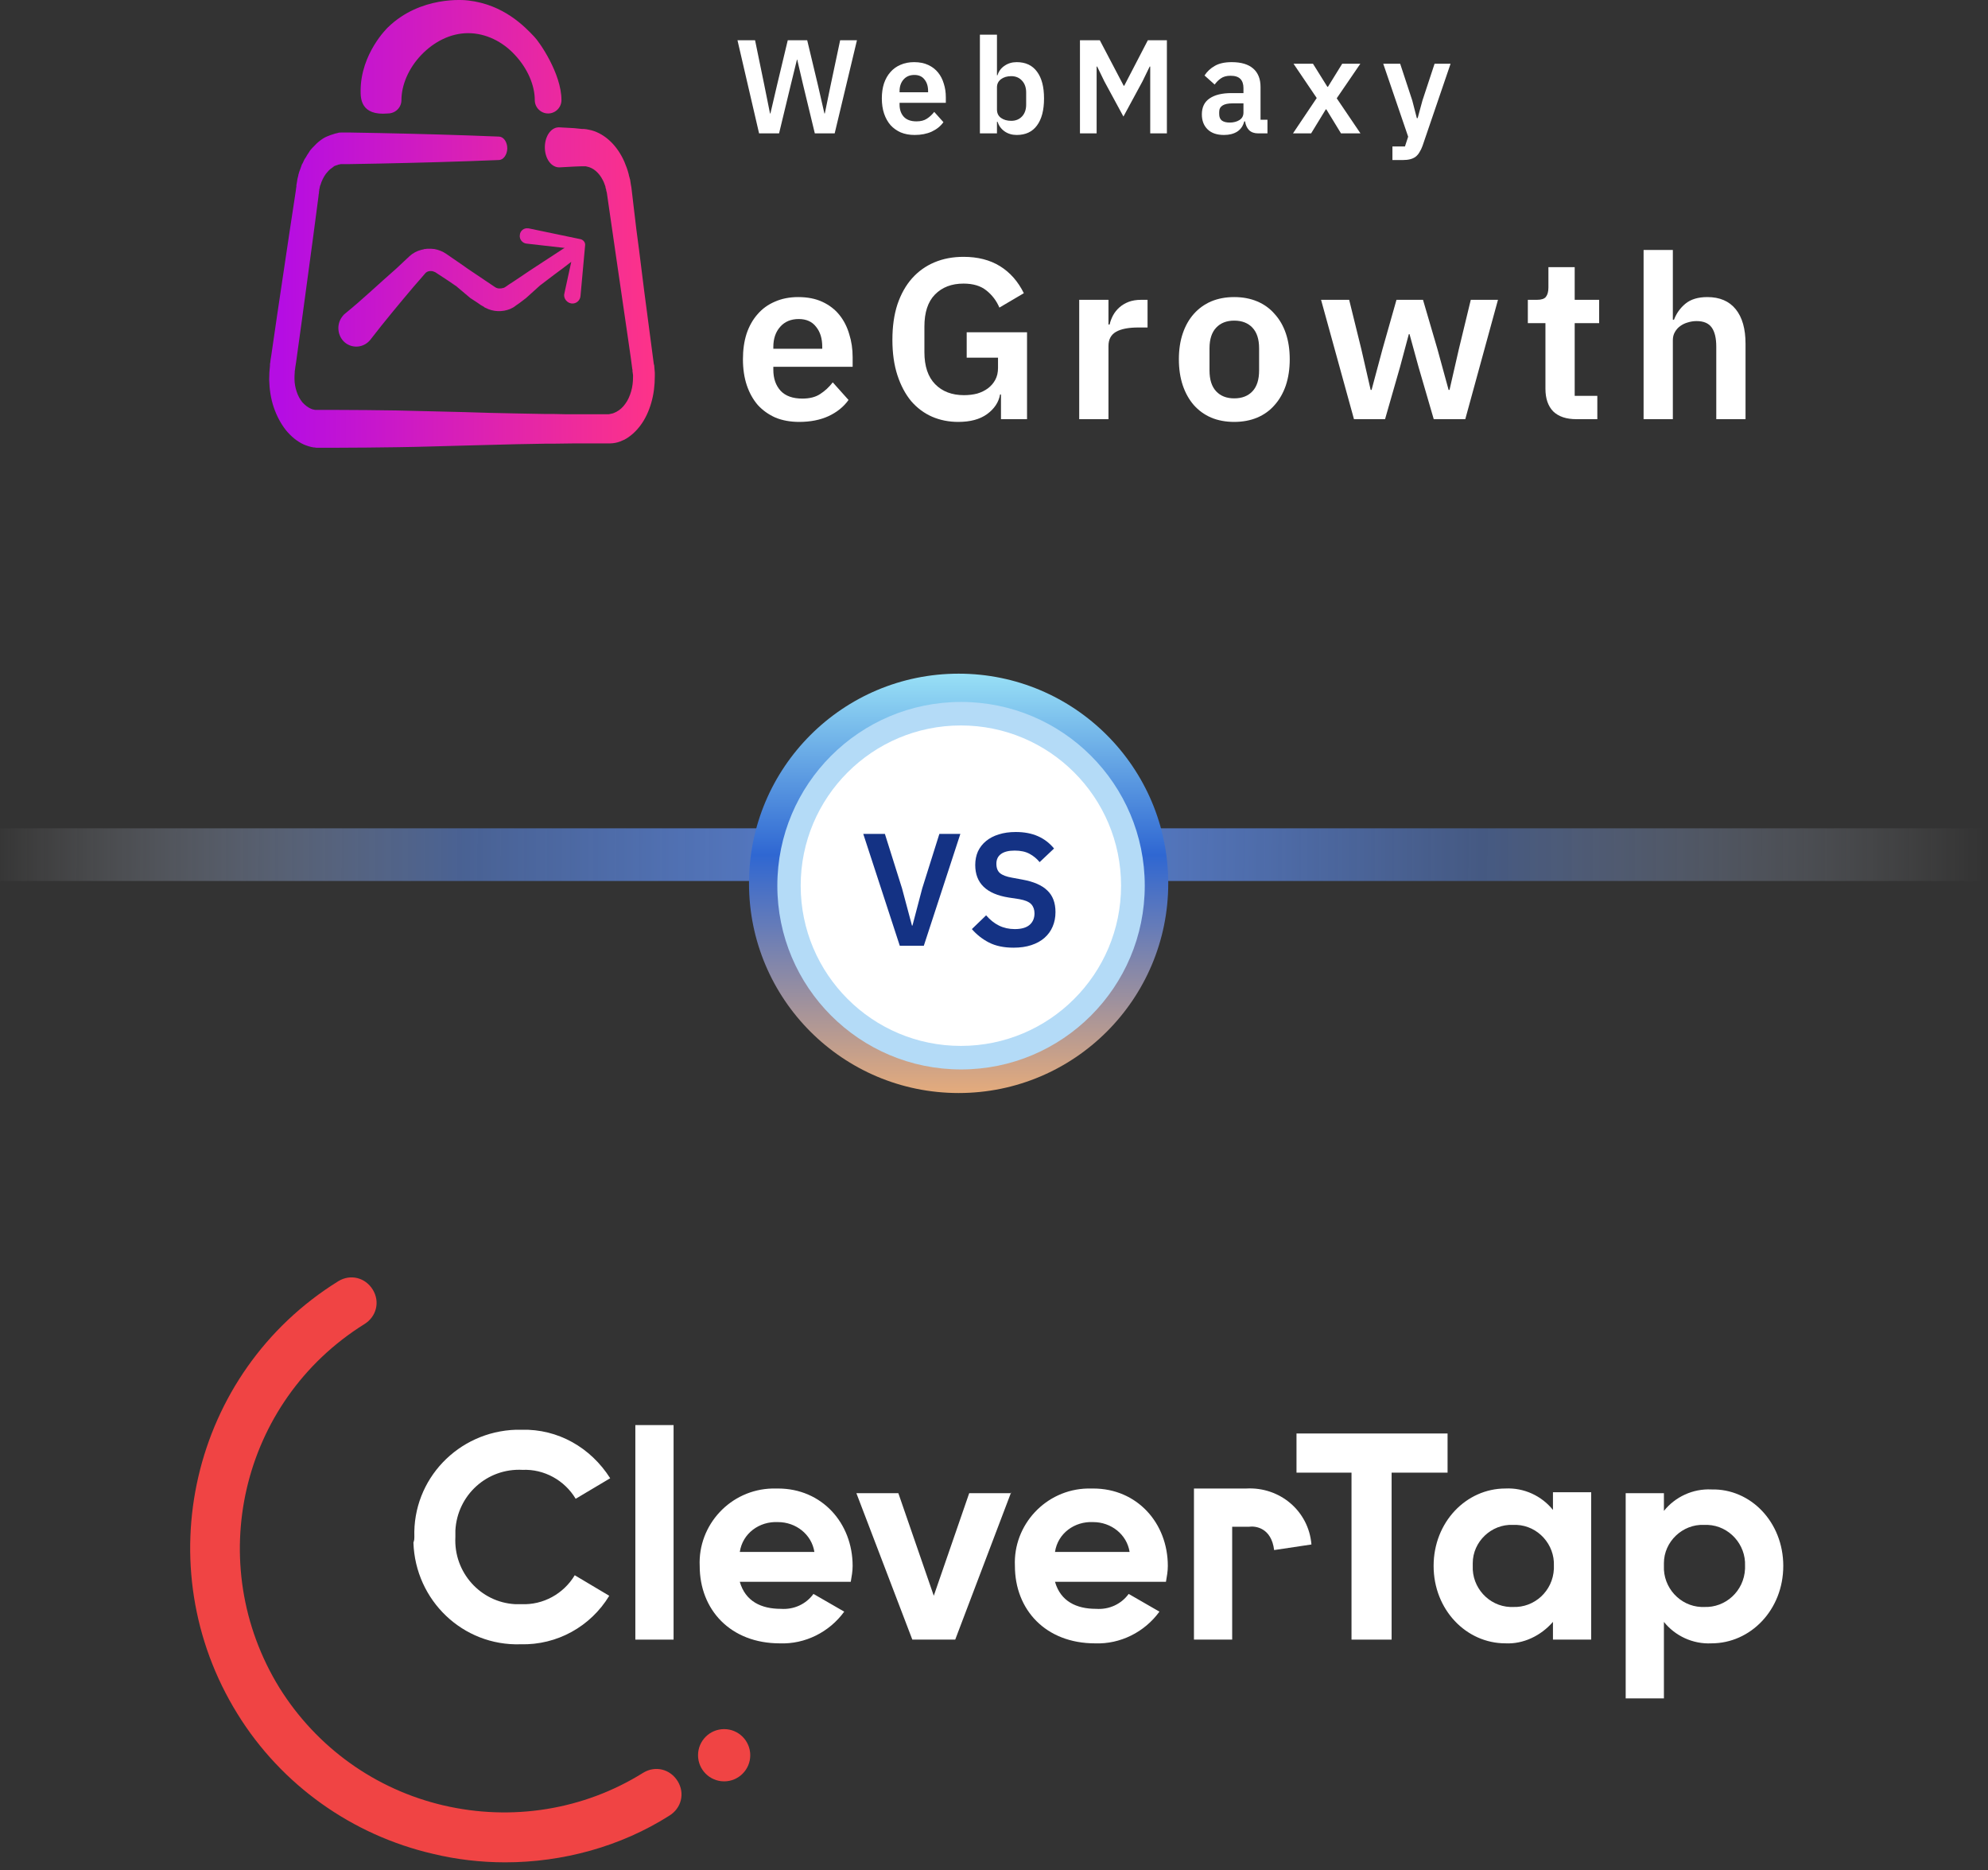 <svg width="151" height="142" viewBox="0 0 151 142" fill="none" xmlns="http://www.w3.org/2000/svg">
<rect x="0" y="0" width="151" height="142" fill="#333333" stroke="none"/>
<path d="M60.701 32.038C60.029 32.038 59.428 31.928 58.895 31.709C58.374 31.477 57.929 31.159 57.558 30.754C57.199 30.337 56.922 29.839 56.725 29.261C56.528 28.67 56.43 28.011 56.43 27.281C56.43 26.564 56.522 25.916 56.708 25.337C56.904 24.758 57.182 24.266 57.541 23.861C57.9 23.444 58.34 23.126 58.86 22.906C59.381 22.675 59.971 22.559 60.631 22.559C61.337 22.559 61.951 22.68 62.472 22.924C62.992 23.167 63.421 23.497 63.756 23.913C64.092 24.33 64.341 24.816 64.503 25.372C64.677 25.916 64.763 26.5 64.763 27.125V27.854H58.739V28.08C58.739 28.74 58.924 29.272 59.294 29.677C59.665 30.071 60.215 30.267 60.944 30.267C61.499 30.267 61.951 30.152 62.298 29.92C62.657 29.689 62.975 29.394 63.253 29.035L64.451 30.372C64.08 30.892 63.571 31.303 62.923 31.604C62.286 31.894 61.546 32.038 60.701 32.038ZM60.666 24.226C60.076 24.226 59.607 24.422 59.26 24.816C58.912 25.209 58.739 25.719 58.739 26.344V26.483H62.454V26.326C62.454 25.701 62.298 25.198 61.985 24.816C61.684 24.422 61.245 24.226 60.666 24.226Z" fill="white"/>
<path d="M76.03 29.955H75.961C75.857 30.545 75.527 31.043 74.971 31.448C74.427 31.842 73.698 32.038 72.784 32.038C72.066 32.038 71.4 31.905 70.787 31.639C70.185 31.373 69.658 30.979 69.207 30.459C68.767 29.926 68.42 29.272 68.165 28.497C67.911 27.721 67.783 26.824 67.783 25.806C67.783 24.787 67.911 23.89 68.165 23.114C68.432 22.327 68.802 21.668 69.276 21.135C69.751 20.603 70.318 20.198 70.978 19.92C71.638 19.642 72.373 19.503 73.183 19.503C74.271 19.503 75.197 19.741 75.961 20.215C76.725 20.69 77.326 21.372 77.766 22.264L75.909 23.358C75.689 22.837 75.359 22.403 74.919 22.055C74.491 21.708 73.912 21.535 73.183 21.535C72.28 21.535 71.557 21.812 71.013 22.368C70.48 22.912 70.214 23.722 70.214 24.799V26.743C70.214 27.808 70.486 28.618 71.03 29.174C71.574 29.729 72.303 30.007 73.218 30.007C73.576 30.007 73.912 29.967 74.225 29.886C74.537 29.793 74.809 29.66 75.041 29.486C75.272 29.313 75.457 29.099 75.596 28.844C75.735 28.589 75.805 28.288 75.805 27.941V27.16H73.426V25.233H78.009V31.83H76.03V29.955Z" fill="white"/>
<path d="M81.972 31.83V22.767H84.195V24.642H84.281C84.339 24.399 84.426 24.168 84.542 23.948C84.669 23.716 84.831 23.514 85.028 23.34C85.225 23.167 85.456 23.028 85.722 22.924C86 22.819 86.318 22.767 86.677 22.767H87.163V24.868H86.469C85.716 24.868 85.149 24.978 84.767 25.198C84.385 25.418 84.195 25.777 84.195 26.274V31.83H81.972Z" fill="white"/>
<path d="M93.744 32.038C93.096 32.038 92.511 31.928 91.99 31.709C91.481 31.489 91.041 31.17 90.671 30.754C90.312 30.337 90.034 29.839 89.838 29.261C89.641 28.67 89.542 28.011 89.542 27.281C89.542 26.552 89.641 25.898 89.838 25.319C90.034 24.741 90.312 24.249 90.671 23.844C91.041 23.427 91.481 23.109 91.99 22.889C92.511 22.669 93.096 22.559 93.744 22.559C94.392 22.559 94.977 22.669 95.497 22.889C96.018 23.109 96.458 23.427 96.817 23.844C97.187 24.249 97.471 24.741 97.668 25.319C97.864 25.898 97.963 26.552 97.963 27.281C97.963 28.011 97.864 28.67 97.668 29.261C97.471 29.839 97.187 30.337 96.817 30.754C96.458 31.17 96.018 31.489 95.497 31.709C94.977 31.928 94.392 32.038 93.744 32.038ZM93.744 30.25C94.334 30.25 94.797 30.071 95.133 29.712C95.469 29.353 95.636 28.826 95.636 28.132V26.448C95.636 25.765 95.469 25.244 95.133 24.885C94.797 24.527 94.334 24.347 93.744 24.347C93.165 24.347 92.708 24.527 92.372 24.885C92.037 25.244 91.869 25.765 91.869 26.448V28.132C91.869 28.826 92.037 29.353 92.372 29.712C92.708 30.071 93.165 30.25 93.744 30.25Z" fill="white"/>
<path d="M100.342 22.767H102.477L103.397 26.5L104.109 29.608H104.179L105.012 26.5L106.071 22.767H108.085L109.179 26.5L110.03 29.608H110.099L110.811 26.5L111.714 22.767H113.78L111.297 31.83H108.901L107.738 27.837L107.061 25.372H107.009L106.349 27.837L105.203 31.83H102.842L100.342 22.767Z" fill="white"/>
<path d="M119.729 31.83C118.965 31.83 118.381 31.633 117.975 31.24C117.582 30.835 117.385 30.262 117.385 29.521V24.538H116.048V22.767H116.743C117.078 22.767 117.304 22.692 117.42 22.542C117.547 22.38 117.611 22.142 117.611 21.83V20.285H119.607V22.767H121.465V24.538H119.607V30.059H121.326V31.83H119.729Z" fill="white"/>
<path d="M124.84 18.982H127.062V24.278H127.149C127.334 23.792 127.623 23.387 128.017 23.062C128.422 22.727 128.977 22.559 129.683 22.559C130.621 22.559 131.339 22.866 131.836 23.479C132.334 24.093 132.583 24.966 132.583 26.101V31.83H130.361V26.326C130.361 25.678 130.245 25.192 130.013 24.868C129.782 24.544 129.4 24.382 128.867 24.382C128.636 24.382 128.41 24.417 128.19 24.486C127.982 24.544 127.791 24.637 127.617 24.764C127.455 24.88 127.322 25.03 127.218 25.215C127.114 25.389 127.062 25.597 127.062 25.84V31.83H124.84V18.982Z" fill="white"/>
<path d="M57.656 10.127L56.016 3.058H57.352L58.051 6.451L58.487 8.618H58.517L59.023 6.451L59.834 3.058H61.312L62.123 6.451L62.619 8.618H62.649L63.095 6.451L63.814 3.058H65.09L63.399 10.127H61.89L60.988 6.39L60.553 4.527H60.533L60.077 6.39L59.175 10.127H57.656Z" fill="white"/>
<path d="M69.471 10.249C69.08 10.249 68.729 10.185 68.418 10.056C68.114 9.921 67.854 9.736 67.638 9.499C67.429 9.256 67.267 8.966 67.152 8.628C67.037 8.284 66.98 7.899 66.98 7.474C66.98 7.055 67.034 6.677 67.142 6.34C67.257 6.002 67.419 5.715 67.628 5.479C67.838 5.236 68.094 5.05 68.398 4.922C68.702 4.787 69.046 4.719 69.431 4.719C69.843 4.719 70.201 4.79 70.504 4.932C70.808 5.074 71.058 5.266 71.254 5.509C71.45 5.752 71.595 6.036 71.689 6.36C71.791 6.677 71.841 7.018 71.841 7.383V7.808H68.327V7.94C68.327 8.325 68.435 8.635 68.651 8.871C68.867 9.101 69.188 9.216 69.613 9.216C69.937 9.216 70.201 9.148 70.403 9.013C70.612 8.878 70.798 8.706 70.96 8.497L71.659 9.277C71.443 9.58 71.146 9.82 70.768 9.996C70.396 10.164 69.964 10.249 69.471 10.249ZM69.451 5.691C69.107 5.691 68.833 5.806 68.631 6.036C68.428 6.265 68.327 6.562 68.327 6.927V7.008H70.494V6.917C70.494 6.552 70.403 6.259 70.221 6.036C70.045 5.806 69.789 5.691 69.451 5.691Z" fill="white"/>
<path d="M74.429 2.633H75.725V5.712H75.766C75.86 5.408 76.039 5.168 76.302 4.993C76.566 4.81 76.873 4.719 77.224 4.719C77.899 4.719 78.412 4.959 78.763 5.438C79.121 5.911 79.3 6.589 79.3 7.474C79.3 8.365 79.121 9.05 78.763 9.53C78.412 10.009 77.899 10.249 77.224 10.249C76.873 10.249 76.566 10.158 76.302 9.975C76.046 9.793 75.867 9.55 75.766 9.246H75.725V10.127H74.429V2.633ZM76.809 9.175C77.146 9.175 77.42 9.064 77.629 8.841C77.838 8.618 77.943 8.318 77.943 7.94V7.028C77.943 6.65 77.838 6.35 77.629 6.127C77.42 5.897 77.146 5.783 76.809 5.783C76.498 5.783 76.238 5.86 76.029 6.015C75.826 6.171 75.725 6.377 75.725 6.633V8.314C75.725 8.591 75.826 8.804 76.029 8.952C76.238 9.101 76.498 9.175 76.809 9.175Z" fill="white"/>
<path d="M87.366 5.053H87.326L86.779 6.177L85.331 8.851L83.882 6.177L83.336 5.053H83.295V10.127H82.029V3.058H83.538L85.351 6.512H85.391L87.184 3.058H88.632V10.127H87.366V5.053Z" fill="white"/>
<path d="M95.552 10.127C95.269 10.127 95.042 10.046 94.874 9.884C94.712 9.715 94.61 9.493 94.57 9.216H94.509C94.421 9.56 94.242 9.82 93.972 9.996C93.702 10.164 93.368 10.249 92.97 10.249C92.43 10.249 92.014 10.107 91.724 9.823C91.434 9.54 91.288 9.162 91.288 8.689C91.288 8.142 91.484 7.737 91.876 7.474C92.267 7.204 92.825 7.069 93.547 7.069H94.448V6.684C94.448 6.387 94.371 6.157 94.215 5.995C94.06 5.833 93.81 5.752 93.466 5.752C93.162 5.752 92.916 5.82 92.727 5.955C92.544 6.083 92.389 6.238 92.261 6.421L91.491 5.732C91.687 5.428 91.947 5.185 92.271 5.003C92.595 4.814 93.024 4.719 93.557 4.719C94.273 4.719 94.816 4.881 95.188 5.205C95.559 5.529 95.745 5.995 95.745 6.603V9.094H96.271V10.127H95.552ZM93.405 9.307C93.695 9.307 93.942 9.243 94.144 9.115C94.347 8.986 94.448 8.797 94.448 8.547V7.849H93.618C92.943 7.849 92.605 8.065 92.605 8.497V8.669C92.605 8.885 92.672 9.047 92.808 9.155C92.949 9.256 93.148 9.307 93.405 9.307Z" fill="white"/>
<path d="M98.21 10.127L100.013 7.443L98.251 4.841H99.729L100.823 6.593H100.864L101.947 4.841H103.325L101.532 7.464L103.335 10.127H101.856L100.742 8.304H100.702L99.588 10.127H98.21Z" fill="white"/>
<path d="M108.964 4.841H110.179L108.052 11.069C107.985 11.258 107.907 11.42 107.819 11.555C107.738 11.697 107.64 11.812 107.526 11.9C107.411 11.987 107.272 12.052 107.11 12.092C106.948 12.133 106.759 12.153 106.543 12.153H105.763V11.12H106.715L106.958 10.38L105.065 4.841H106.351L107.272 7.636L107.617 8.973H107.678L108.042 7.636L108.964 4.841Z" fill="white"/>
<path fill-rule="evenodd" clip-rule="evenodd" d="M30.491 7.603C30.491 6.466 31.029 5.185 32 4.172C32.951 3.18 34.212 2.518 35.556 2.518C36.899 2.518 38.181 3.159 39.111 4.172C40.062 5.185 40.62 6.466 40.62 7.603C40.62 8.161 41.075 8.616 41.633 8.616C42.191 8.616 42.646 8.161 42.646 7.603C42.646 5.578 40.951 3.159 40.579 2.787C39.855 2.022 38.264 0.348 35.576 0.038C35.287 -0.004 31.938 -0.334 29.458 2.084C29.458 2.084 27.391 4.048 27.391 6.901C27.391 7.459 27.391 8.802 29.458 8.616C30.037 8.616 30.491 8.161 30.491 7.603ZM43.617 9.732L42.48 9.67C42.46 9.67 42.439 9.67 42.418 9.67C41.819 9.691 41.364 10.394 41.385 11.241C41.406 12.089 41.902 12.73 42.501 12.709L43.638 12.647L44.196 12.626H44.258H44.3H44.32H44.403H44.444H44.486L44.568 12.647C45.044 12.73 45.498 13.102 45.788 13.681C45.87 13.825 45.912 13.97 45.974 14.135C45.974 14.156 45.995 14.197 45.995 14.218V14.239C45.995 14.239 45.995 14.239 45.995 14.259C45.995 14.28 45.995 14.301 46.015 14.301C46.015 14.321 46.036 14.342 46.036 14.383L46.056 14.507L46.077 14.569L46.098 14.673L46.325 16.244L46.553 17.815L46.78 19.386L47.235 22.507L47.69 25.628L47.917 27.199L48.02 27.985L48.041 28.088C48.041 28.109 48.041 28.109 48.041 28.13C48.041 28.15 48.041 28.171 48.041 28.192L48.062 28.336L48.082 28.481C48.082 28.502 48.082 28.502 48.082 28.522V28.543V28.564C48.082 28.584 48.082 28.605 48.082 28.626C48.082 28.998 48.041 29.37 47.938 29.721C47.834 30.073 47.69 30.403 47.503 30.651C47.317 30.92 47.09 31.127 46.821 31.271C46.697 31.334 46.573 31.395 46.429 31.416C46.367 31.437 46.304 31.437 46.222 31.457H46.118H45.974H43.7C43.163 31.457 42.625 31.457 42.088 31.437C41.881 31.437 41.654 31.437 41.447 31.437L40.31 31.416L39.173 31.395C37.85 31.375 36.527 31.334 35.204 31.292C33.509 31.251 31.794 31.209 30.099 31.168C28.59 31.147 27.081 31.127 25.572 31.127H24.435H24.145H24.042C24.021 31.127 24.001 31.127 23.98 31.127C23.959 31.127 23.959 31.127 23.939 31.127C23.815 31.106 23.711 31.085 23.587 31.023C23.36 30.92 23.153 30.755 22.967 30.548C22.781 30.321 22.636 30.052 22.533 29.742C22.43 29.432 22.368 29.101 22.368 28.77C22.368 28.605 22.368 28.439 22.388 28.253V28.212V28.192V28.171L22.409 28.067L22.43 27.881L22.492 27.489L22.926 24.347L23.773 18.084L24.187 14.941L24.207 14.755L24.228 14.652V14.611C24.228 14.59 24.228 14.59 24.228 14.59C24.228 14.59 24.228 14.59 24.228 14.569L24.249 14.445V14.383L24.269 14.321L24.29 14.197C24.29 14.177 24.311 14.135 24.311 14.115C24.311 14.094 24.311 14.094 24.331 14.073C24.331 14.053 24.352 14.032 24.352 14.011C24.352 13.991 24.373 13.97 24.373 13.949L24.414 13.825C24.538 13.515 24.703 13.226 24.91 13.019C25.014 12.895 25.117 12.812 25.241 12.73L25.324 12.668L25.344 12.647C25.365 12.626 25.386 12.626 25.406 12.606C25.427 12.606 25.448 12.585 25.468 12.585C25.51 12.564 25.551 12.544 25.592 12.544L25.696 12.502L25.799 12.482C25.84 12.461 25.902 12.461 25.944 12.461C25.964 12.461 25.985 12.461 26.006 12.461H26.026C26.026 12.461 26.047 12.461 26.068 12.461H26.13H26.274H26.564L28.838 12.42C31.856 12.358 34.894 12.275 37.912 12.151C38.243 12.13 38.512 11.758 38.532 11.283C38.532 10.787 38.264 10.394 37.912 10.373C34.894 10.249 31.856 10.166 28.838 10.104L26.564 10.063H26.274H26.13H26.068C26.047 10.063 26.026 10.063 26.006 10.063H25.985C25.964 10.063 25.944 10.063 25.944 10.063C25.84 10.063 25.737 10.063 25.634 10.104L25.448 10.146L25.262 10.208C25.158 10.229 25.076 10.27 24.972 10.311C24.952 10.311 24.931 10.332 24.91 10.332C24.869 10.353 24.828 10.373 24.765 10.394C24.745 10.394 24.745 10.415 24.724 10.415L24.683 10.435C24.642 10.456 24.6 10.477 24.538 10.518C24.311 10.663 24.083 10.849 23.897 11.055L23.877 11.076L23.856 11.097C23.815 11.138 23.773 11.179 23.732 11.221L23.587 11.386L23.525 11.469L23.463 11.572L23.339 11.758C23.319 11.8 23.277 11.841 23.256 11.903C23.236 11.924 23.236 11.944 23.215 11.965C23.195 11.986 23.195 12.006 23.174 12.027C23.153 12.068 23.112 12.11 23.091 12.172L22.988 12.399C22.988 12.399 22.988 12.42 22.967 12.42C22.947 12.44 22.947 12.482 22.926 12.502L22.884 12.626L22.802 12.854C22.781 12.916 22.76 12.978 22.74 13.019C22.74 13.04 22.719 13.06 22.719 13.081C22.719 13.102 22.698 13.123 22.698 13.164C22.678 13.226 22.657 13.267 22.657 13.329L22.595 13.577L22.574 13.701L22.554 13.825L22.512 14.073V14.135V14.177L22.492 14.28L22.471 14.466L21.996 17.587L21.065 23.83L20.611 26.951L20.549 27.344L20.528 27.53L20.507 27.633V27.695V27.757C20.466 28.109 20.445 28.481 20.445 28.832C20.466 29.556 20.569 30.279 20.797 30.941C21.024 31.602 21.334 32.181 21.727 32.677C22.12 33.153 22.574 33.525 23.07 33.752C23.319 33.855 23.567 33.938 23.835 33.979C23.856 33.979 23.877 33.979 23.897 33.979C23.939 33.979 23.98 34 24.021 34H24.207H24.497H25.634C27.143 34 28.652 33.979 30.161 33.959C31.856 33.938 33.551 33.876 35.246 33.835C36.569 33.793 37.912 33.773 39.235 33.731L40.372 33.711L41.509 33.69C41.716 33.69 41.943 33.69 42.15 33.69C42.687 33.69 43.225 33.669 43.762 33.669H46.036H46.181H46.367C46.491 33.669 46.615 33.649 46.739 33.628C46.987 33.587 47.214 33.483 47.441 33.38C47.896 33.132 48.31 32.76 48.661 32.284C49.012 31.809 49.281 31.23 49.467 30.589C49.653 29.948 49.736 29.266 49.736 28.564C49.736 28.543 49.736 28.522 49.736 28.481C49.736 28.419 49.736 28.357 49.736 28.295L49.715 28.047L49.694 27.799C49.694 27.757 49.694 27.737 49.674 27.695L49.653 27.592L49.55 26.806L49.343 25.236L48.93 22.094L48.537 18.952L48.33 17.381L48.144 15.81L47.958 14.239L47.938 14.135L47.917 14.011L47.876 13.743C47.876 13.681 47.855 13.619 47.834 13.556C47.834 13.536 47.813 13.495 47.813 13.474C47.813 13.453 47.813 13.432 47.793 13.412C47.772 13.35 47.772 13.288 47.752 13.226C47.669 12.895 47.545 12.564 47.421 12.275C46.883 11.055 45.974 10.187 44.94 9.898L44.754 9.856L44.651 9.836L44.547 9.815L44.361 9.794H44.32H44.279H44.217L43.617 9.732ZM28.155 22.135C27.515 22.714 26.853 23.293 26.192 23.83C26.109 23.892 26.047 23.975 25.985 24.057C25.53 24.657 25.634 25.546 26.212 26.021C26.812 26.497 27.659 26.393 28.135 25.794C28.672 25.091 29.21 24.429 29.768 23.747C30.326 23.065 30.884 22.404 31.442 21.742L31.876 21.246L32.269 20.791C32.372 20.647 32.558 20.564 32.765 20.585C32.868 20.585 32.951 20.626 33.054 20.667L33.592 21.019C33.943 21.246 34.315 21.494 34.667 21.742L35.721 22.631L36.258 22.982L36.527 23.169L36.672 23.251L36.713 23.272L36.775 23.313L36.796 23.334C36.817 23.355 36.858 23.375 36.879 23.375C37.457 23.685 38.16 23.706 38.76 23.458C38.904 23.396 39.049 23.313 39.173 23.21L39.442 23.024L39.959 22.631L41.013 21.68L42.046 20.895C42.501 20.564 42.935 20.233 43.39 19.882L42.873 22.259C42.873 22.28 42.873 22.321 42.852 22.342C42.811 22.693 43.08 23.003 43.411 23.044C43.762 23.086 44.072 22.817 44.093 22.466L44.444 18.621C44.465 18.414 44.32 18.228 44.113 18.166L40.145 17.339C40.124 17.339 40.103 17.339 40.103 17.339C39.793 17.298 39.504 17.525 39.483 17.856C39.442 18.166 39.669 18.456 39.979 18.497L42.894 18.828L42.811 18.869C42.315 19.2 41.819 19.51 41.323 19.84L40.248 20.543L39.173 21.267L38.636 21.618L38.367 21.804C38.326 21.825 38.264 21.866 38.222 21.866C38.016 21.928 37.788 21.928 37.602 21.804L35.514 20.399C35.163 20.151 34.812 19.902 34.44 19.654L33.902 19.282C33.633 19.096 33.323 18.972 32.992 18.91H32.972C32.91 18.91 32.827 18.89 32.745 18.89C32.703 18.89 32.662 18.89 32.62 18.89H32.496C32.434 18.89 32.372 18.89 32.31 18.91C32.29 18.91 32.269 18.91 32.248 18.91C32.228 18.91 32.207 18.91 32.186 18.931C32.124 18.952 32.062 18.952 32 18.972C31.67 19.055 31.36 19.22 31.111 19.448L30.119 20.378C29.437 20.977 28.796 21.556 28.155 22.135Z" fill="url(#paint0_linear_3422_2896)"/>
<path d="M38.37 141.418C36.529 141.418 34.687 141.205 32.917 140.78C26.754 139.364 21.372 135.539 18.043 130.156C11.101 118.965 14.501 104.233 25.692 97.292C26.613 96.725 27.746 97.008 28.313 97.929C28.879 98.85 28.596 99.983 27.675 100.55C18.255 106.429 15.422 118.753 21.23 128.173C24.063 132.706 28.525 135.893 33.696 137.097C38.866 138.301 44.32 137.451 48.853 134.618C49.774 134.052 50.907 134.335 51.474 135.256C52.04 136.176 51.757 137.31 50.836 137.876C47.153 140.214 42.762 141.418 38.37 141.418Z" fill="#F04444"/>
<path d="M55.003 135.269C56.098 135.269 56.986 134.381 56.986 133.285C56.986 132.19 56.098 131.302 55.003 131.302C53.907 131.302 53.02 132.19 53.02 133.285C53.02 134.381 53.907 135.269 55.003 135.269Z" fill="#F04444"/>
<path d="M31.473 116.714C31.331 112.323 34.802 108.711 39.194 108.569H39.618C42.381 108.498 44.86 109.915 46.347 112.252L43.726 113.811C42.876 112.394 41.318 111.544 39.689 111.615C36.997 111.473 34.731 113.527 34.589 116.219V116.714C34.447 119.406 36.502 121.672 39.122 121.814H39.618C41.247 121.885 42.805 121.035 43.655 119.618L46.276 121.177C44.859 123.514 42.309 124.931 39.547 124.86C35.156 125.001 31.544 121.531 31.402 117.139C31.473 116.927 31.473 116.856 31.473 116.714Z" fill="white"/>
<path d="M48.258 108.215H51.162V124.506H48.258V108.215Z" fill="white"/>
<path d="M59.308 122.169C60.3 122.24 61.221 121.815 61.787 121.036L64.124 122.382C62.991 123.94 61.15 124.861 59.237 124.79C55.484 124.79 53.146 122.24 53.146 118.911C53.005 115.794 55.484 113.103 58.671 113.032H59.096C62.425 113.032 64.762 115.653 64.762 118.911C64.762 119.336 64.691 119.69 64.62 120.115H56.191C56.617 121.602 57.821 122.169 59.308 122.169ZM61.858 117.848C61.645 116.502 60.441 115.582 59.096 115.582C57.679 115.511 56.404 116.432 56.192 117.848H61.858Z" fill="white"/>
<path d="M76.804 113.315L72.555 124.505H69.296L65.047 113.385H68.234L70.926 121.176L73.617 113.385H76.805L76.804 113.315Z" fill="white"/>
<path d="M83.25 122.169C84.241 122.24 85.162 121.815 85.729 121.036L88.066 122.382C86.933 123.94 85.091 124.861 83.179 124.79C79.425 124.79 77.088 122.24 77.088 118.911C76.946 115.794 79.425 113.103 82.612 113.032H83.037C86.366 113.032 88.703 115.653 88.703 118.911C88.703 119.336 88.632 119.69 88.561 120.115H80.133C80.558 121.602 81.762 122.169 83.25 122.169ZM85.8 117.848C85.587 116.502 84.383 115.582 83.037 115.582C81.62 115.511 80.346 116.432 80.133 117.848H85.8Z" fill="white"/>
<path d="M109.95 111.827H105.701V124.506H102.655V111.827H98.477V108.853H109.951V111.827H109.95Z" fill="white"/>
<path d="M120.86 113.315V124.505H117.956V123.159C117.035 124.222 115.69 124.859 114.344 124.788C111.37 124.788 108.891 122.238 108.891 118.909C108.891 115.58 111.37 113.031 114.344 113.031C115.761 112.96 117.107 113.597 117.956 114.659V113.314H120.86V113.315ZM118.027 118.91C118.098 117.282 116.823 115.865 115.193 115.794H114.91C113.281 115.723 111.864 117.069 111.864 118.698V118.91C111.793 120.539 113.068 121.956 114.698 122.027H114.91C116.539 122.098 117.956 120.823 118.027 119.123V118.91Z" fill="white"/>
<path d="M135.45 118.91C135.45 122.24 132.971 124.789 129.996 124.789C128.58 124.86 127.234 124.223 126.384 123.161V128.969H123.48V113.386H126.384V114.732C127.234 113.67 128.58 113.032 129.996 113.103C132.971 113.032 135.45 115.581 135.45 118.91ZM132.546 118.91C132.617 117.282 131.342 115.865 129.713 115.794H129.429C127.8 115.723 126.384 117.069 126.384 118.698V118.91C126.313 120.539 127.588 121.956 129.217 122.027H129.43C131.059 122.098 132.475 120.823 132.546 119.123V118.91Z" fill="white"/>
<path d="M93.591 124.506H90.688V113.032H94.654C97.204 112.89 99.4 114.731 99.612 117.281L96.778 117.706C96.566 116.006 95.362 115.865 94.866 115.935H93.591V124.506Z" fill="white"/>
<line y1="64.899" x2="150.635" y2="64.899" stroke="url(#paint1_linear_3422_2896)" stroke-width="4"/>
<circle cx="72.813" cy="67.078" r="15.922" fill="url(#paint2_linear_3422_2896)"/>
<circle cx="72.997" cy="67.256" r="13.954" fill="#B4DBF7"/>
<circle cx="72.984" cy="67.255" r="12.167" fill="white"/>
<path d="M68.344 71.817L65.57 63.325H67.213L68.515 67.462L69.269 70.284H69.306L70.048 67.462L71.35 63.325H72.944L70.169 71.817H68.344Z" fill="#143284"/>
<path d="M76.983 71.963C76.253 71.963 75.632 71.834 75.121 71.574C74.618 71.315 74.184 70.974 73.819 70.552L74.902 69.506C75.194 69.846 75.519 70.106 75.875 70.284C76.24 70.463 76.642 70.552 77.08 70.552C77.575 70.552 77.948 70.447 78.199 70.236C78.451 70.017 78.576 69.725 78.576 69.36C78.576 69.076 78.495 68.845 78.333 68.666C78.171 68.488 77.867 68.358 77.421 68.277L76.618 68.155C74.922 67.887 74.075 67.064 74.075 65.685C74.075 65.304 74.144 64.959 74.281 64.651C74.427 64.343 74.634 64.079 74.902 63.86C75.17 63.641 75.49 63.475 75.863 63.361C76.244 63.239 76.674 63.179 77.153 63.179C77.794 63.179 78.353 63.284 78.832 63.495C79.311 63.706 79.72 64.018 80.061 64.432L78.966 65.466C78.755 65.207 78.499 64.996 78.199 64.834C77.899 64.671 77.522 64.59 77.068 64.59C76.605 64.59 76.257 64.679 76.021 64.858C75.794 65.028 75.681 65.272 75.681 65.588C75.681 65.912 75.774 66.152 75.96 66.306C76.147 66.46 76.447 66.573 76.861 66.646L77.652 66.792C78.512 66.947 79.144 67.222 79.55 67.62C79.964 68.009 80.17 68.557 80.17 69.262C80.17 69.668 80.097 70.037 79.951 70.37C79.814 70.694 79.607 70.978 79.331 71.221C79.063 71.457 78.731 71.639 78.333 71.769C77.944 71.899 77.494 71.963 76.983 71.963Z" fill="#143284"/>
<defs>
<linearGradient id="paint0_linear_3422_2896" x1="21.316" y1="17.097" x2="49.736" y2="16.95" gradientUnits="userSpaceOnUse">
<stop stop-color="#B50DE3"/>
<stop offset="1" stop-color="#FE3388"/>
</linearGradient>
<linearGradient id="paint1_linear_3422_2896" x1="150.635" y1="66.9" x2="-1.08" y2="66.516" gradientUnits="userSpaceOnUse">
<stop stop-color="white" stop-opacity="0"/>
<stop offset="0.25" stop-color="#5A85DD" stop-opacity="0.464"/>
<stop offset="0.505" stop-color="#5A85DD"/>
<stop offset="0.76" stop-color="#5A85DD" stop-opacity="0.568"/>
<stop offset="1" stop-color="white" stop-opacity="0"/>
</linearGradient>
<linearGradient id="paint2_linear_3422_2896" x1="72.813" y1="51.156" x2="72.813" y2="83" gradientUnits="userSpaceOnUse">
<stop stop-color="#98E0F6"/>
<stop offset="0.432" stop-color="#2F67D2"/>
<stop offset="1" stop-color="#E4AB7C"/>
</linearGradient>
</defs>
</svg>
